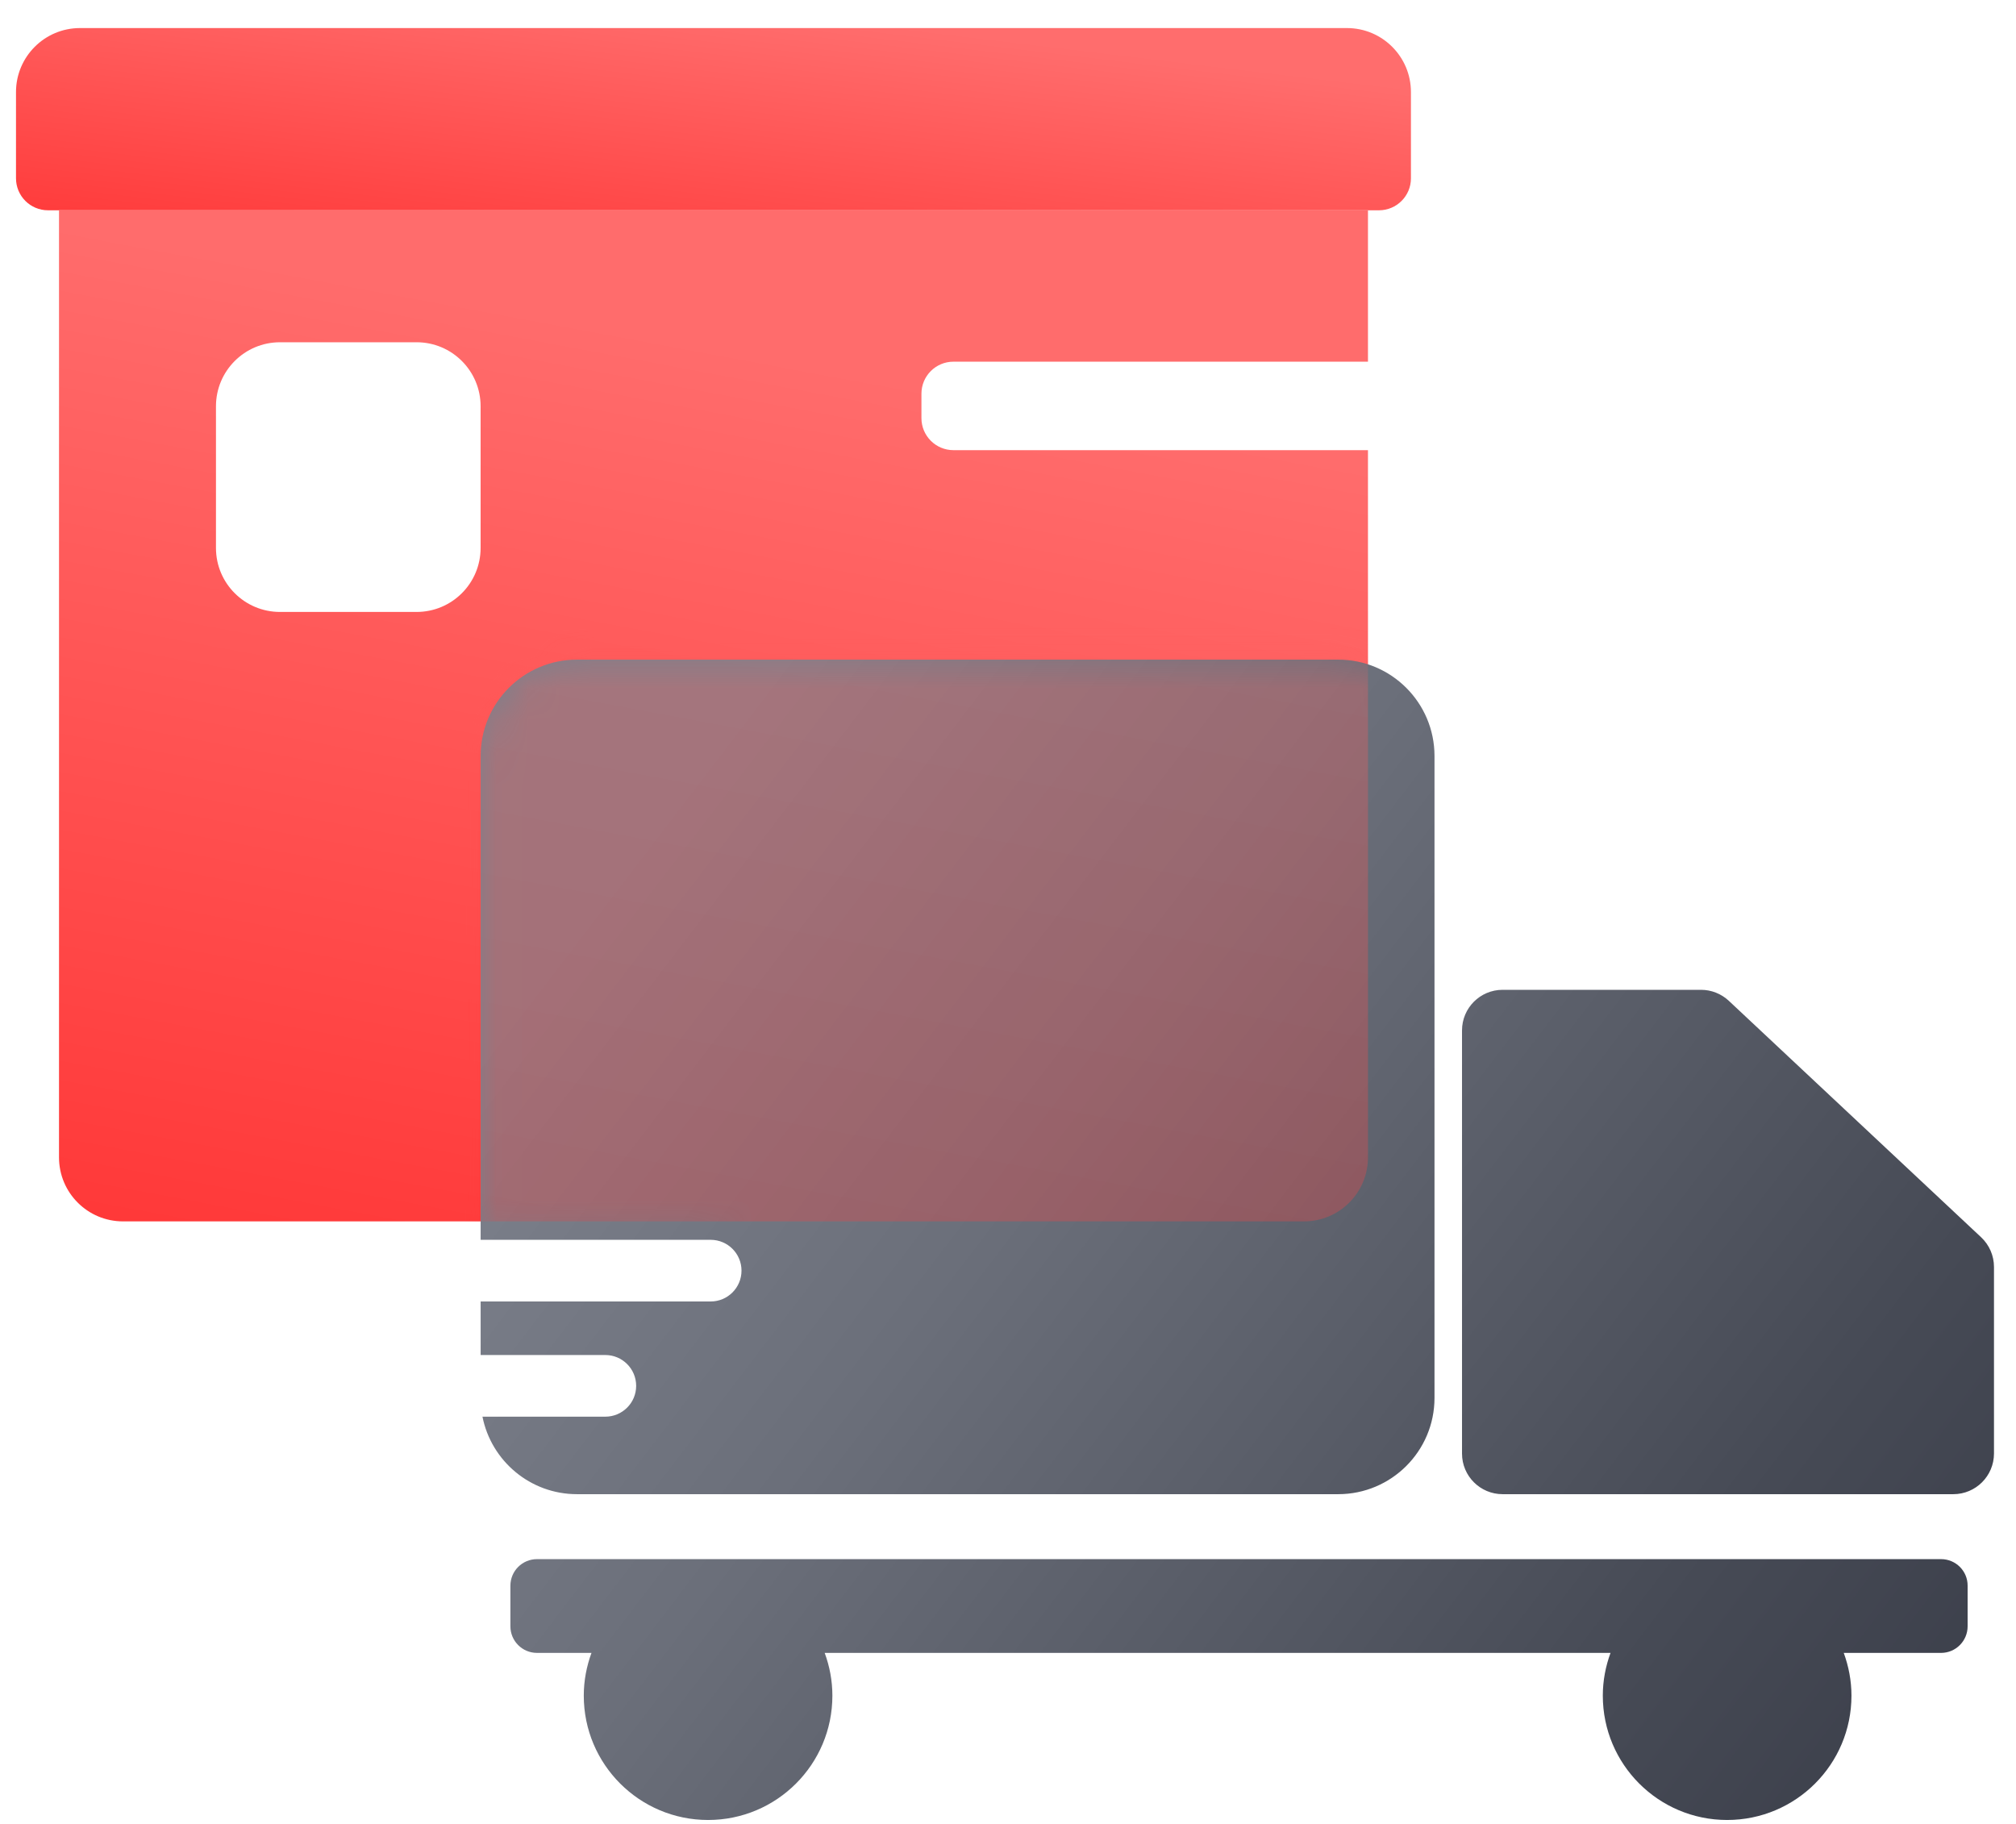 <svg width="63" height="57" viewBox="0 0 63 57" fill="none" xmlns="http://www.w3.org/2000/svg">
<g id="Group 4866185">
<g id="Mask Group" filter="url(#filter0_f_2557_18031)">
<mask id="mask0_2557_18031" style="mask-type:alpha" maskUnits="userSpaceOnUse" x="15" y="20" width="48" height="37">
<path id="Subtract" fill-rule="evenodd" clip-rule="evenodd" d="M18.03 46.695H41.818C43.481 46.695 44.828 45.348 44.828 43.687V23.625C44.828 21.962 43.479 20.614 41.818 20.614H18.03C16.367 20.614 15.02 21.963 15.02 23.625V38.746H22.208C22.741 38.746 23.172 39.177 23.172 39.709C23.172 40.241 22.741 40.673 22.208 40.673H15.02V42.346H18.916C19.448 42.346 19.88 42.778 19.88 43.31C19.88 43.842 19.448 44.273 18.916 44.273H15.077C15.351 45.654 16.57 46.695 18.03 46.695ZM46.956 46.695H61.041C61.742 46.695 62.31 46.127 62.312 45.427V39.593C62.312 39.242 62.166 38.906 61.91 38.666L54.025 31.276C53.79 31.056 53.479 30.933 53.156 30.933H46.956C46.256 30.933 45.688 31.501 45.688 32.201V45.427C45.688 46.127 46.256 46.695 46.956 46.695ZM60.66 48.725H16.78C16.322 48.725 15.95 49.097 15.95 49.554V50.825C15.95 51.283 16.322 51.655 16.78 51.655H18.484C18.331 52.071 18.243 52.522 18.243 52.992C18.243 55.138 19.983 56.877 22.128 56.877C24.273 56.877 26.012 55.138 26.012 52.992C26.012 52.522 25.925 52.073 25.771 51.655H50.329C50.176 52.071 50.088 52.522 50.088 52.992C50.088 55.138 51.828 56.877 53.973 56.877C56.118 56.877 57.858 55.138 57.858 52.992C57.858 52.522 57.77 52.073 57.617 51.655H60.659C61.116 51.655 61.488 51.283 61.488 50.825V49.554C61.49 49.097 61.118 48.725 60.66 48.725Z" fill="url(#paint0_linear_2557_18031)"/>
</mask>
<g mask="url(#mask0_2557_18031)">
<path id="Subtract_2" fill-rule="evenodd" clip-rule="evenodd" d="M42.749 6.572H1.844V36.17C1.844 37.275 2.74 38.17 3.844 38.17H40.749C41.854 38.17 42.749 37.275 42.749 36.17V14.068H29.795C29.243 14.068 28.795 13.62 28.795 13.068V12.303C28.795 11.751 29.243 11.303 29.795 11.303H42.749V6.572ZM6.837 15.992C6.285 15.992 5.837 15.544 5.837 14.992V11.264C5.837 10.712 6.285 10.264 6.837 10.264H13.615C14.168 10.264 14.615 10.712 14.615 11.264V14.992C14.615 15.544 14.168 15.992 13.615 15.992H6.837ZM5.837 21.371C5.837 21.923 6.285 22.371 6.837 22.371H10.917C11.469 22.371 11.917 21.923 11.917 21.371V19.404C11.917 18.852 11.469 18.404 10.917 18.404H6.837C6.285 18.404 5.837 18.852 5.837 19.404V21.371Z" fill="url(#paint1_linear_2557_18031)" fill-opacity="0.3"/>
</g>
</g>
<path id="Subtract_3" fill-rule="evenodd" clip-rule="evenodd" d="M1.5 6.572C0.948 6.572 0.5 6.124 0.5 5.572V2.877C0.5 1.773 1.395 0.877 2.5 0.877H42.092C43.197 0.877 44.092 1.773 44.092 2.877V5.572C44.092 6.124 43.645 6.572 43.092 6.572H1.5Z" fill="url(#paint2_linear_2557_18031)"/>
<path id="Subtract_4" fill-rule="evenodd" clip-rule="evenodd" d="M1.844 6.572H42.749V11.303H29.795C29.243 11.303 28.795 11.751 28.795 12.303V13.068C28.795 13.62 29.243 14.068 29.795 14.068H42.749V36.17C42.749 37.275 41.854 38.17 40.749 38.17H3.844C2.74 38.17 1.844 37.275 1.844 36.17V6.572ZM6.749 17.124C6.749 18.229 7.645 19.124 8.749 19.124H13.019C14.124 19.124 15.019 18.229 15.019 17.124V12.696C15.019 11.592 14.124 10.696 13.019 10.696H8.749C7.645 10.696 6.749 11.592 6.749 12.696V17.124Z" fill="url(#paint3_linear_2557_18031)"/>
<path id="Subtract_5" fill-rule="evenodd" clip-rule="evenodd" d="M18.03 46.695H41.818C43.481 46.695 44.828 45.348 44.828 43.687V23.625C44.828 21.962 43.479 20.614 41.818 20.614H18.03C16.367 20.614 15.02 21.963 15.02 23.625V38.746H22.208C22.741 38.746 23.172 39.177 23.172 39.709C23.172 40.241 22.741 40.673 22.208 40.673H15.02V42.346H18.916C19.448 42.346 19.88 42.778 19.88 43.31C19.88 43.842 19.448 44.273 18.916 44.273H15.077C15.351 45.654 16.57 46.695 18.03 46.695ZM46.956 46.695H61.041C61.742 46.695 62.31 46.127 62.312 45.427V39.593C62.312 39.242 62.166 38.906 61.91 38.666L54.025 31.276C53.79 31.056 53.479 30.933 53.156 30.933H46.956C46.256 30.933 45.688 31.501 45.688 32.201V45.427C45.688 46.127 46.256 46.695 46.956 46.695ZM60.66 48.725H16.78C16.322 48.725 15.95 49.097 15.95 49.554V50.825C15.95 51.283 16.322 51.655 16.78 51.655H18.484C18.331 52.071 18.243 52.522 18.243 52.992C18.243 55.138 19.983 56.877 22.128 56.877C24.273 56.877 26.012 55.138 26.012 52.992C26.012 52.522 25.925 52.073 25.771 51.655H50.329C50.176 52.071 50.088 52.522 50.088 52.992C50.088 55.138 51.828 56.877 53.973 56.877C56.118 56.877 57.858 55.138 57.858 52.992C57.858 52.522 57.77 52.073 57.617 51.655H60.659C61.116 51.655 61.488 51.283 61.488 50.825V49.554C61.49 49.097 61.118 48.725 60.66 48.725Z" fill="url(#paint4_linear_2557_18031)"/>
<g id="Mask Group_2" filter="url(#filter1_f_2557_18031)">
<mask id="mask1_2557_18031" style="mask-type:alpha" maskUnits="userSpaceOnUse" x="15" y="20" width="48" height="37">
<path id="Subtract_6" fill-rule="evenodd" clip-rule="evenodd" d="M18.03 46.695H41.818C43.481 46.695 44.828 45.348 44.828 43.687V23.625C44.828 21.962 43.479 20.614 41.818 20.614H18.03C16.367 20.614 15.02 21.963 15.02 23.625V38.746H22.208C22.741 38.746 23.172 39.177 23.172 39.709C23.172 40.241 22.741 40.673 22.208 40.673H15.02V42.346H18.916C19.448 42.346 19.88 42.778 19.88 43.31C19.88 43.842 19.448 44.273 18.916 44.273H15.077C15.351 45.654 16.57 46.695 18.03 46.695ZM46.956 46.695H61.041C61.742 46.695 62.31 46.127 62.312 45.427V39.593C62.312 39.242 62.166 38.906 61.91 38.666L54.025 31.276C53.79 31.056 53.479 30.933 53.156 30.933H46.956C46.256 30.933 45.688 31.501 45.688 32.201V45.427C45.688 46.127 46.256 46.695 46.956 46.695ZM60.66 48.725H16.78C16.322 48.725 15.95 49.097 15.95 49.554V50.825C15.95 51.283 16.322 51.655 16.78 51.655H18.484C18.331 52.071 18.243 52.522 18.243 52.992C18.243 55.138 19.983 56.877 22.128 56.877C24.273 56.877 26.012 55.138 26.012 52.992C26.012 52.522 25.925 52.073 25.771 51.655H50.329C50.176 52.071 50.088 52.522 50.088 52.992C50.088 55.138 51.828 56.877 53.973 56.877C56.118 56.877 57.858 55.138 57.858 52.992C57.858 52.522 57.77 52.073 57.617 51.655H60.659C61.116 51.655 61.488 51.283 61.488 50.825V49.554C61.49 49.097 61.118 48.725 60.66 48.725Z" fill="url(#paint5_linear_2557_18031)"/>
</mask>
<g mask="url(#mask1_2557_18031)">
<path id="Subtract_7" fill-rule="evenodd" clip-rule="evenodd" d="M42.749 6.572H1.844V36.17C1.844 37.275 2.74 38.17 3.844 38.17H40.749C41.854 38.17 42.749 37.275 42.749 36.17V14.068H29.795C29.243 14.068 28.795 13.62 28.795 13.068V12.303C28.795 11.751 29.243 11.303 29.795 11.303H42.749V6.572ZM6.837 15.992C6.285 15.992 5.837 15.544 5.837 14.992V11.264C5.837 10.712 6.285 10.264 6.837 10.264H13.615C14.168 10.264 14.615 10.712 14.615 11.264V14.992C14.615 15.544 14.168 15.992 13.615 15.992H6.837ZM5.837 21.371C5.837 21.923 6.285 22.371 6.837 22.371H10.917C11.469 22.371 11.917 21.923 11.917 21.371V19.404C11.917 18.852 11.469 18.404 10.917 18.404H6.837C6.285 18.404 5.837 18.852 5.837 19.404V21.371Z" fill="url(#paint6_linear_2557_18031)" fill-opacity="0.3"/>
</g>
</g>
</g>
<defs>
<filter id="filter0_f_2557_18031" x="11.02" y="16.614" width="35.73" height="25.555" filterUnits="userSpaceOnUse" color-interpolation-filters="sRGB">
<feFlood flood-opacity="0" result="BackgroundImageFix"/>
<feBlend mode="normal" in="SourceGraphic" in2="BackgroundImageFix" result="shape"/>
<feGaussianBlur stdDeviation="2" result="effect1_foregroundBlur_2557_18031"/>
</filter>
<filter id="filter1_f_2557_18031" x="11.02" y="16.614" width="35.73" height="25.555" filterUnits="userSpaceOnUse" color-interpolation-filters="sRGB">
<feFlood flood-opacity="0" result="BackgroundImageFix"/>
<feBlend mode="normal" in="SourceGraphic" in2="BackgroundImageFix" result="shape"/>
<feGaussianBlur stdDeviation="2" result="effect1_foregroundBlur_2557_18031"/>
</filter>
<linearGradient id="paint0_linear_2557_18031" x1="9.655" y1="26.654" x2="65.874" y2="69.64" gradientUnits="userSpaceOnUse">
<stop offset="0.112" stop-color="#7D818C"/>
<stop offset="0.335" stop-color="#6B6F7A"/>
<stop offset="0.682" stop-color="#464A55"/>
<stop offset="1" stop-color="#2E313D"/>
</linearGradient>
<linearGradient id="paint1_linear_2557_18031" x1="27.57" y1="7.499" x2="21.161" y2="41.863" gradientUnits="userSpaceOnUse">
<stop offset="0.12" stop-color="#FF6C6C"/>
<stop offset="1" stop-color="#FF3838"/>
</linearGradient>
<linearGradient id="paint2_linear_2557_18031" x1="27.557" y1="9.595" x2="28.601" y2="0.877" gradientUnits="userSpaceOnUse">
<stop stop-color="#FF3D3D"/>
<stop offset="1" stop-color="#FF6D6D"/>
</linearGradient>
<linearGradient id="paint3_linear_2557_18031" x1="27.57" y1="7.499" x2="21.161" y2="41.863" gradientUnits="userSpaceOnUse">
<stop offset="0.12" stop-color="#FF6C6C"/>
<stop offset="1" stop-color="#FF3838"/>
</linearGradient>
<linearGradient id="paint4_linear_2557_18031" x1="9.655" y1="26.654" x2="65.874" y2="69.64" gradientUnits="userSpaceOnUse">
<stop offset="0.112" stop-color="#7D818C"/>
<stop offset="0.335" stop-color="#6B6F7A"/>
<stop offset="0.682" stop-color="#464A55"/>
<stop offset="1" stop-color="#2E313D"/>
</linearGradient>
<linearGradient id="paint5_linear_2557_18031" x1="9.655" y1="26.654" x2="65.874" y2="69.64" gradientUnits="userSpaceOnUse">
<stop offset="0.112" stop-color="#7D818C"/>
<stop offset="0.335" stop-color="#6B6F7A"/>
<stop offset="0.682" stop-color="#464A55"/>
<stop offset="1" stop-color="#2E313D"/>
</linearGradient>
<linearGradient id="paint6_linear_2557_18031" x1="27.57" y1="7.499" x2="21.161" y2="41.863" gradientUnits="userSpaceOnUse">
<stop offset="0.12" stop-color="#FF6C6C"/>
<stop offset="1" stop-color="#FF3838"/>
</linearGradient>
</defs>
</svg>
